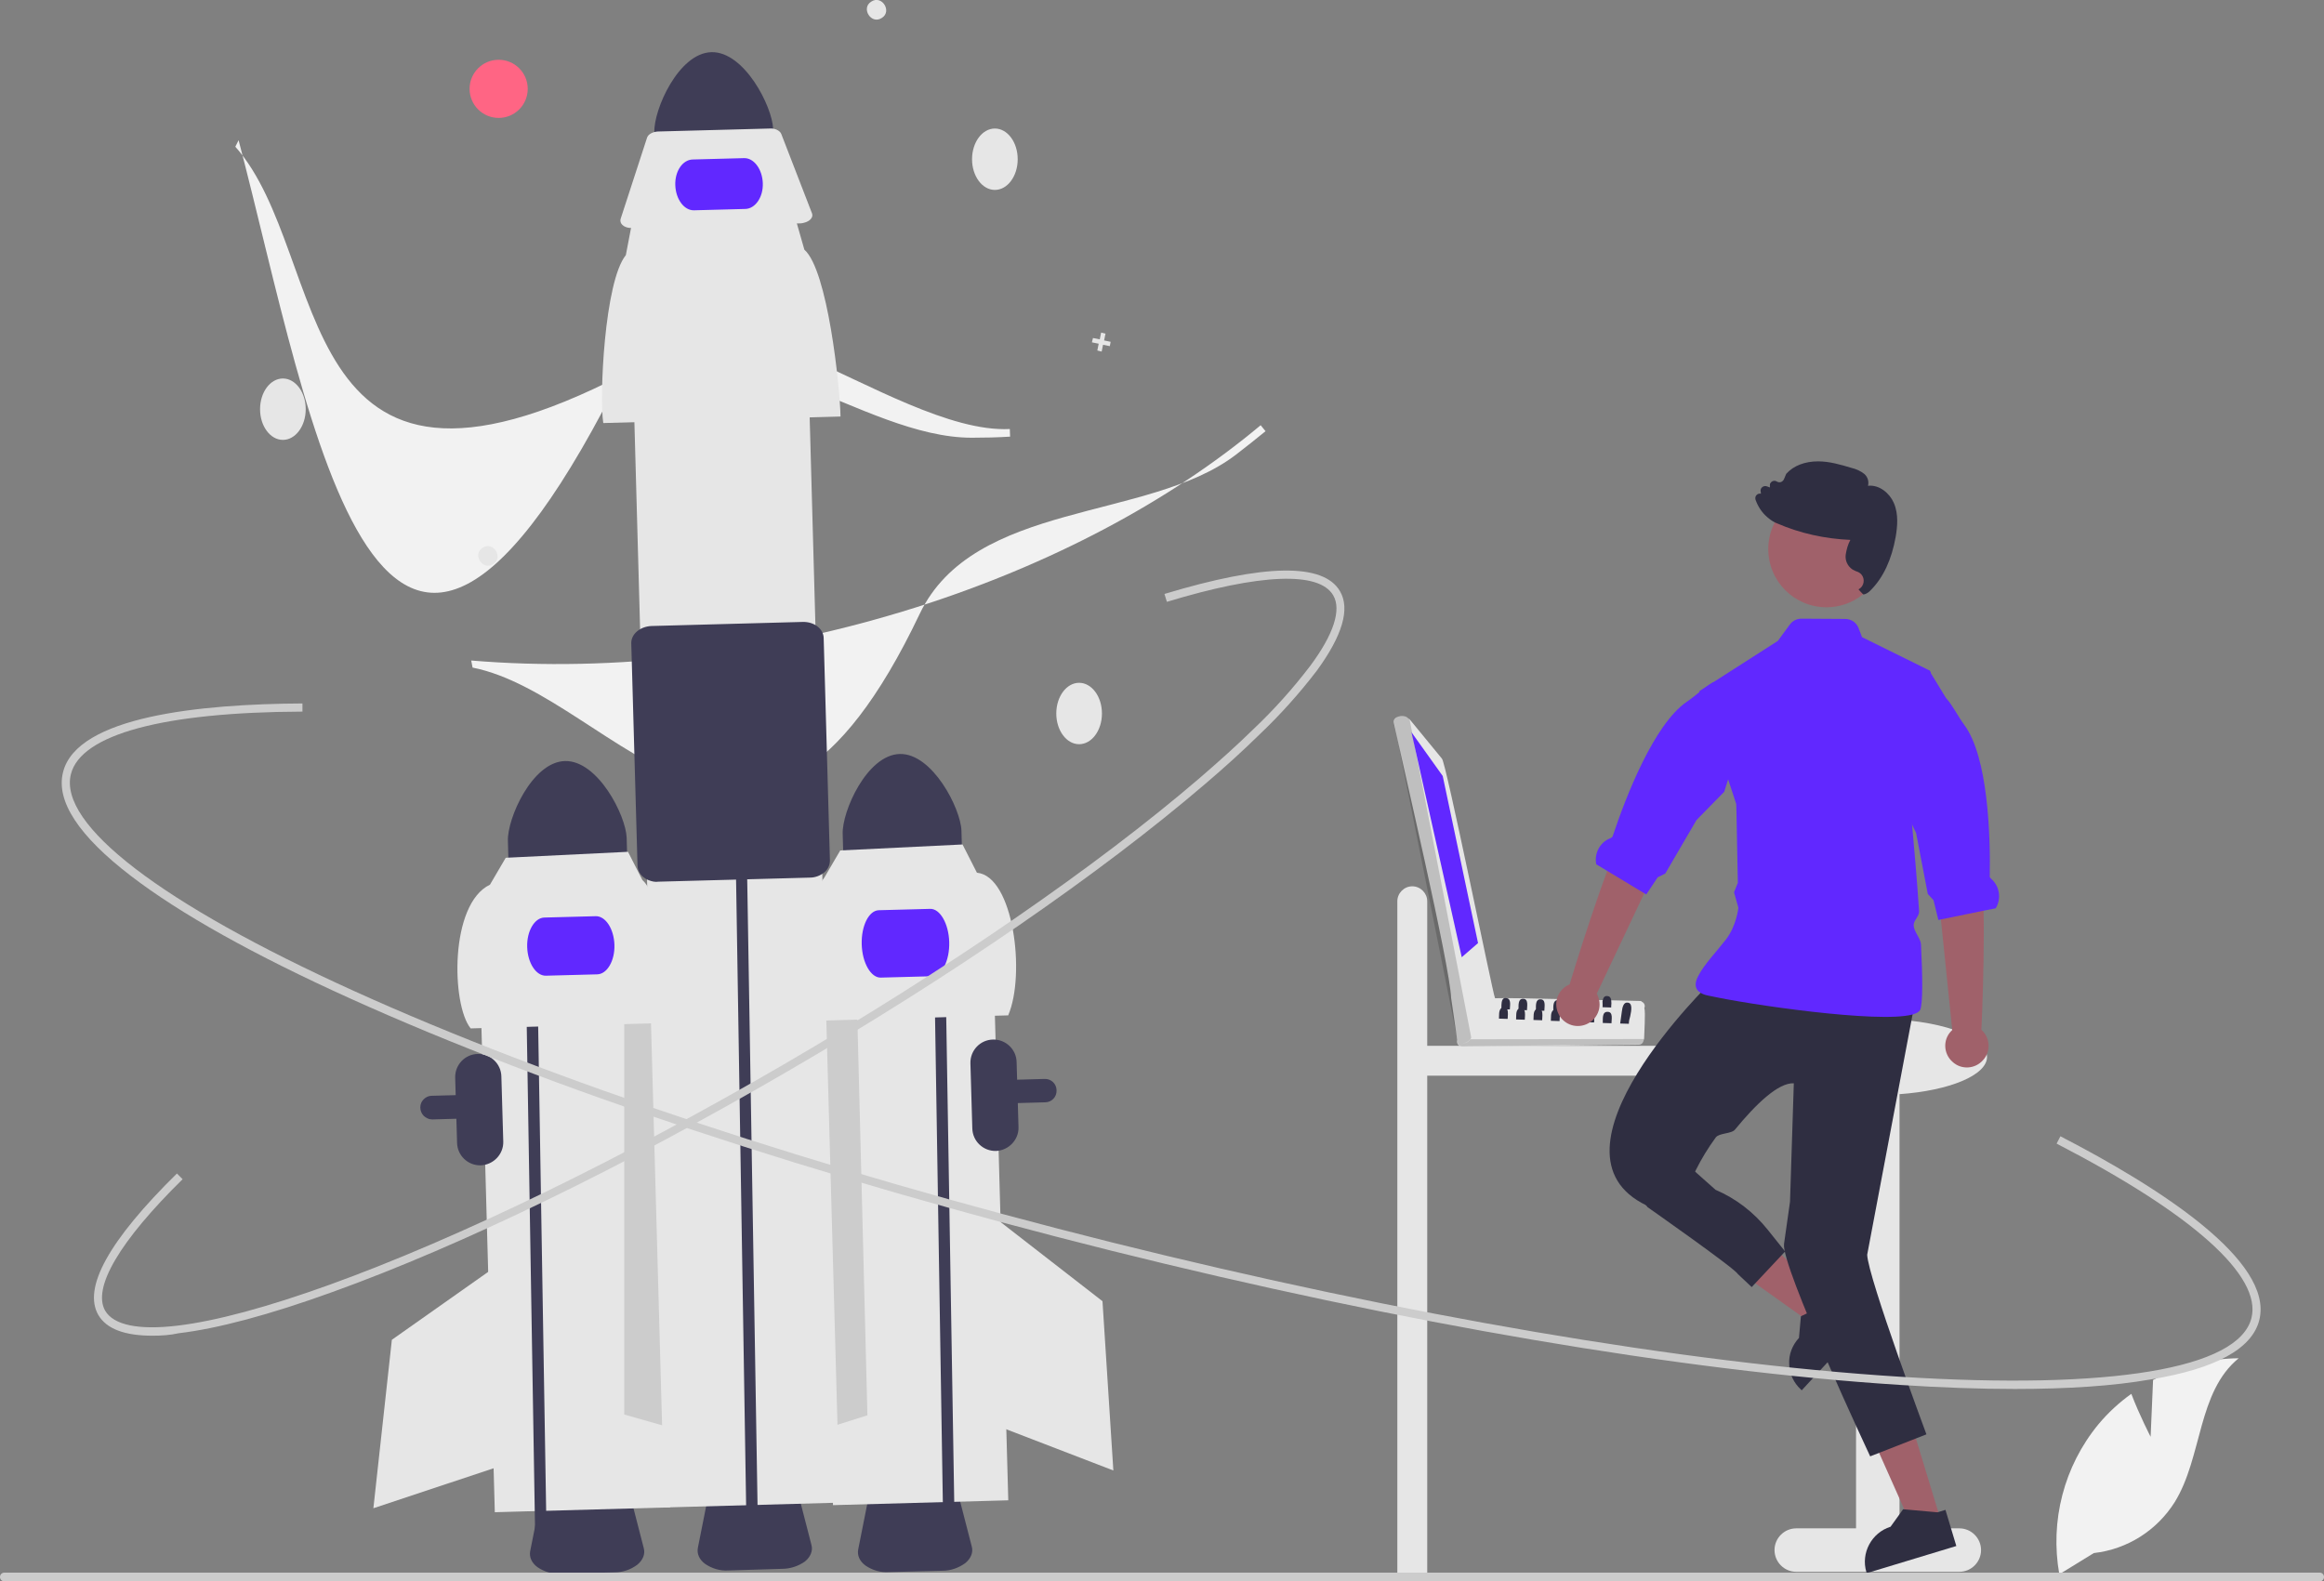 <?xml version="1.0" encoding="utf-8"?>
<!-- Generator: Adobe Illustrator 27.0.1, SVG Export Plug-In . SVG Version: 6.00 Build 0)  -->
<svg version="1.1" id="Layer_1" xmlns="http://www.w3.org/2000/svg" xmlns:xlink="http://www.w3.org/1999/xlink" x="0px" y="0px"
	 viewBox="0 0 855.2 581.9" style="enable-background:new 0 0 855.2 581.9;" xml:space="preserve">
<rect x="0" y="0" width="855.2" height="581.9" fill="#808080" stroke="none"/>
<style type="text/css">
	.st0{fill:#E6E6E6;}
	.st1{fill:#3F3D56;}
	.st2{fill:#CCCCCC;}
	.st3{fill:#6128FF;}
	.st4{fill:#F2F2F2;}
	.st5{fill:#FF6584;}
	.st6{fill:#A0616A;}
	.st7{fill:#2F2E41;}
	.st8{opacity:0.17;enable-background:new    ;}
</style>
<path class="st0" d="M519.7,326.2c3,0,5.5,2.5,5.5,5.5v53.2h105.5c3,0,5.5,2.5,5.5,5.5s-2.5,5.5-5.5,5.5H525.2v184h-11V331.7
	C514.2,328.7,516.7,326.2,519.7,326.2z"/>
<path class="st1" d="M226.1,578.7l-19.8,0.5c-3,0.2-6-0.7-8.5-2.4c-2.2-1.6-3.1-3.8-2.7-5.9l3.9-19.6c0.7-3.7,5.3-6.5,10.8-6.6
	l11-0.3c5.5-0.2,10.2,2.4,11.1,6l5,19.4c0.6,2.1-0.3,4.4-2.4,6.1C232.1,577.7,229.2,578.7,226.1,578.7z"/>
<path class="st1" d="M346.8,578.1l-19.8,0.5c-3,0.2-6-0.7-8.5-2.4c-2.2-1.6-3.1-3.8-2.7-5.9l3.9-19.6c0.7-3.7,5.3-6.5,10.8-6.6
	l11-0.3c5.5-0.2,10.2,2.4,11.1,6l5,19.4c0.6,2.1-0.3,4.4-2.4,6.1C352.7,577.1,349.8,578.1,346.8,578.1z"/>
<path class="st1" d="M157.3,411.6c-2.2-0.9-3.2-3.5-2.3-5.7c0.7-1.5,2.2-2.6,3.9-2.6l225.5-6.2c2.4-0.1,4.4,1.8,4.4,4.2c0,0,0,0,0,0
	v0c0.1,2.4-1.8,4.4-4.2,4.4l0,0L159.1,412C158.5,412,157.9,411.9,157.3,411.6z"/>
<rect x="179" y="337.8" transform="matrix(1 -2.760324e-02 2.760324e-02 1 -12.249 6.002)" class="st0" width="64.5" height="217.7"/>
<polygon class="st2" points="242.1,333.1 229.7,366.8 229.7,520.6 244.8,524.9 "/>
<path class="st1" d="M207.9,280.1c-12.1,0.3-21.3,21.2-21,29.4l0.4,14.7L231,323l-0.4-14.7C230.3,300.1,220,279.8,207.9,280.1z"/>
<path class="st1" d="M176.9,428.9c-4.7,0.1-8.6-3.6-8.7-8.3l-0.7-24c-0.1-4.7,3.6-8.6,8.3-8.7s8.6,3.6,8.7,8.3l0.7,24
	C185.3,424.8,181.6,428.7,176.9,428.9z"/>
<polyline class="st1" points="193.2,339.3 192.9,323.4 197.1,323.3 197.4,339.1 201.2,569.5 197,569.6 "/>
<path class="st0" d="M247.9,376.4l-74.7,2.1c-7.1-8.7-7.8-45.8,7.1-52.9l5.8-9.9l45-2.2l5.3,10.4
	C243.8,330.2,247.6,367.1,247.9,376.4z"/>
<path class="st3" d="M219.8,358.6l-18.9,0.5c-3.6,0.1-6.7-4.6-6.9-10.5s2.7-10.8,6.3-10.9l18.9-0.5c3.6-0.1,6.7,4.6,6.9,10.5
	S223.4,358.5,219.8,358.6z"/>
<polygon class="st0" points="183.2,465.6 144.2,493.1 137.4,555.1 182.8,540 "/>
<rect x="303.4" y="335.2" transform="matrix(1 -2.760324e-02 2.760324e-02 1 -12.128 9.435)" class="st0" width="64.5" height="217.7"/>
<polygon class="st2" points="302,333.8 315.3,367.2 319.2,520.9 304.3,525.6 "/>
<ellipse class="st0" cx="397.1" cy="262.6" rx="8.4" ry="11.3"/>
<path class="st1" d="M331.1,277.5c-12.1,0.3-21.3,21.2-21,29.4l0.4,14.7l43.7-1.2l-0.4-14.7C353.5,297.5,343.1,277.2,331.1,277.5z"
	/>
<polyline class="st1" points="343.6,344.2 343.3,328.4 347.4,328.3 347.7,344.1 351.5,574.4 347.3,574.6 "/>
<path class="st0" d="M371,373.7l-74.7,2.1c-1.3-7.9,0.4-44.6,7.1-52.9l5.8-9.9l45-2.2l5.3,10.4C372.9,322.4,377.5,358.5,371,373.7z"
	/>
<path class="st3" d="M343,359.3l-18.9,0.5c-3.6,0.1-6.8-5.4-7-12.2s2.6-12.5,6.3-12.6l18.9-0.5c3.6-0.1,6.8,5.4,7,12.2
	S346.6,359.2,343,359.3z"/>
<polygon class="st0" points="368.1,449.7 405.7,478.9 409.7,541.2 365,524 "/>
<path class="st4" d="M357.6,161.1c-40.4,0-86.9-44.8-127.9-23.5C105.2,202.1,122.3,94.1,86.6,54l1.2-2.4
	c27.1,103.2,51.5,267.7,142.4,83.2c22.8-46.2,97.5,25.2,141.4,23.1l0.1,2.8C367,161,362.3,161.1,357.6,161.1z"/>
<path class="st4" d="M454.6,167.5c-32.2,24.4-96.3,16.7-116.2,58.5c-60.2,126.5-111.8,30.1-164.5,19.7l-0.5-2.6
	c52.8,4.4,109.4-2.4,163.8-19.6c49.1-15.6,92.9-38.7,126.7-67l1.8,2.2C462,161.7,458.4,164.6,454.6,167.5z"/>
<ellipse class="st0" cx="104.1" cy="150.6" rx="8.4" ry="11.3"/>
<ellipse class="st0" cx="366.1" cy="58.6" rx="8.4" ry="11.3"/>
<path class="st0" d="M181.5,207.6c-3.9,2.6-7.8-3.6-3.9-6C181.5,199,185.4,205.2,181.5,207.6z"/>
<path class="st0" d="M324.5,6.6c-3.9,2.6-7.8-3.6-3.9-6C324.5-2,328.4,4.2,324.5,6.6z"/>
<polygon class="st0" points="408.7,125.8 406.3,125.3 406.8,122.8 405.2,122.4 404.7,124.9 402.2,124.4 401.8,126 404.3,126.5 
	403.8,129 405.4,129.4 405.9,126.9 408.4,127.4 "/>
<circle class="st5" cx="183.5" cy="32.7" r="10.7"/>
<path class="st1" d="M261.8,19.2c-12.1,0.3-21.3,21.2-21,29.4l0.4,14.7l43.7-1.2l-0.4-14.7C284.2,39.2,273.9,18.9,261.8,19.2z"/>
<path class="st1" d="M287.8,577.4L268,578c-3,0.2-6-0.7-8.5-2.4c-2.2-1.6-3.1-3.8-2.7-5.9l3.9-19.6c0.7-3.7,5.3-6.5,10.8-6.6l11-0.3
	c5.5-0.2,10.2,2.4,11.1,6l5,19.4c0.6,2.1-0.3,4.4-2.4,6.1C293.8,576.4,290.8,577.4,287.8,577.4z"/>
<rect x="238.3" y="113.8" transform="matrix(1 -2.760324e-02 2.760324e-02 1 -9.112 7.594)" class="st0" width="64.5" height="440"/>
<polyline class="st1" points="270.9,325.9 270.6,310.1 274.7,310 275,325.8 278.8,556.1 274.6,556.3 "/>
<path class="st0" d="M309.3,153.3l-87.3,2.4c-1.5-9.2,0.4-52.1,8.3-61.8l2.2-11.5l60.3-1.7l3.2,11.2
	C304.6,99.4,309.1,142.4,309.3,153.3z"/>
<path class="st0" d="M294.7,82.2l-62.2,1.7c-2.3,0.1-4.2-1.1-4.2-2.7c0-0.2,0-0.4,0.1-0.7l9.7-29.8c0.4-1.3,2.1-2.2,4-2.3l41.3-1.1
	c1.9-0.1,3.6,0.8,4.1,2l11.3,29.2c0.6,1.5-0.8,3-3,3.5C295.3,82.1,295,82.2,294.7,82.2z"/>
<path class="st1" d="M238.6,323.9c-0.6-0.2-1.1-0.5-1.6-0.9c-1.4-1-2.3-2.6-2.4-4.3l-2.3-81.9c-0.1-3.4,3.2-6.2,7.4-6.4l55.7-1.5
	c4.2-0.1,7.6,2.5,7.7,5.9l2.3,81.9c0,1.7-0.8,3.4-2.1,4.4c-1.5,1.2-3.3,1.9-5.3,1.9l-55.7,1.5C241.1,324.7,239.8,324.4,238.6,323.9z
	"/>
<path class="st3" d="M274.3,76.9l-18.9,0.5c-3.6,0.1-6.7-4-6.9-9.2s2.7-9.4,6.4-9.5l18.9-0.5c3.6-0.1,6.7,4,6.9,9.2
	S277.9,76.8,274.3,76.9z"/>
<path class="st0" d="M721,562.5h-22V402.7c18.4-1.3,32.2-7,32.2-13.7c0-7.7-18.1-14-40.5-14s-40.5,6.3-40.5,14
	c0,6.8,14.1,12.5,32.8,13.7v159.8h-22c-4.4,0-8,3.6-8,8c0,4.4,3.6,8,8,8h60c4.4,0,8-3.6,8-8C729,566.1,725.4,562.5,721,562.5z"/>
<polygon class="st6" points="676.8,481.4 669.6,489.2 635.8,465.1 646.5,453.5 "/>
<path class="st7" d="M658.4,502.1c0.1,3.6,1.7,6.9,4.3,9.3l0.3,0.3l9.5-10.3l13.8-15.1l-10.2-9.4l-1.8,2l-0.2,0.2l-9.2,4.3l-1.9,0.9
	l-0.3,0.2l-0.7,7.9v0C659.5,495.1,658.2,498.6,658.4,502.1z"/>
<polygon class="st6" points="714.3,559.9 704.1,563 687.2,525.1 702.3,520.5 "/>
<path class="st7" d="M686.8,578.6l0.1,0.4l33-10l-4-13.3l-2.6,0.8l-0.3,0.1l-12.3-1.1l-0.4,0l-4.6,6.4
	C688.7,564.1,684.7,571.6,686.8,578.6L686.8,578.6z"/>
<path id="ad16ec3e-8c70-4d69-a6df-f9bf45b483f6-368" class="st7" d="M630,361.1c0,0-65.3,63-24,82.6h12.8c2.8-9,7-17.5,12.6-25.1
	c1.2-1.6,5.7-1.3,7-2.8c7.7-9.4,16-17.4,21.7-17.1l-1.4,43.6l-2.2,15.5c-1.2,8,31.7,78.2,31.7,78.2l20.7-8.1
	c0,0-21.5-57.8-21.8-66.1l17.3-91.6L630,361.1z"/>
<path class="st3" d="M624.5,364.2c0.3,0.5,0.8,0.9,1.3,1.2c0.8,0.5,1.7,0.8,2.7,1c14.7,3.3,62.7,10.3,75.2,7c1.5-0.4,2.5-1,2.9-1.7
	c1-2.3,0.9-12.2,0.3-24.1c-0.1-2.2-2.6-4.7-2.7-7c-0.1-1.8,2.1-3.4,2-5.2c-0.8-12.1-1.9-24.3-2.6-32.1c-0.4-5-0.7-8.1-0.7-8.1
	l7.6-47.8l-0.4-0.6l-0.4-0.2l-24.5-12.1l-1.3-3.4c-0.8-2-2.7-3.3-4.9-3.3l-16.1-0.1c-1.7,0-3.3,0.8-4.3,2.2l-4.4,6l-28.9,18.5
	l0.1,0.3l13.5,41.2l0.1,3.2v0l0.5,25.8l-1.4,3.5l1.6,5.7c0,0-0.7,6.7-4.6,11.7c-3.5,4.5-8,9.2-10,13.1v0
	C623.9,361,623.6,362.8,624.5,364.2z"/>
<path id="ef5568b9-6037-4ec0-9cfc-fa22633e4b80-369" class="st7" d="M602.8,439.9l3.5,4.4c0,0,32.1,22.5,33.2,24.6l5.1,4.8
	l12.3-13.1l-6.4-8c-5.1-6.4-11.7-11.5-19.2-14.7l0,0l-9.8-8.7L602.8,439.9z"/>
<path class="st6" d="M718.4,379.1l-5.8-56.6l-1.5-23.3l16.4-3c0,0-0.6,16.6,1.5,26c2.1,9.3,0.3,55.5,0.1,56.8
	c3.3,2.9,3.6,8,0.6,11.2c-2.9,3.3-8,3.6-11.2,0.6c-3.3-2.9-3.6-8-0.6-11.2C718,379.5,718.2,379.3,718.4,379.1z"/>
<path class="st3" d="M698.9,293.4l4.6,9.8l1.6,3.4l4.3,22.4l2.1,2.3l1.8,7.3l0.9-0.2l15.6-3.2l4.6-0.9c2.1-3.5,1.5-8-1.6-10.8
	c-0.3-0.3-0.6-0.6-0.6-0.8c0.3-15.6-0.7-44.1-9.3-55.8c-2.7-3.7-4.4-7.4-6.8-10c0,0,0,0,0,0l-5.8-9.5l-0.4-0.6l-0.4-0.2L698.9,293.4
	z"/>
<circle id="af7fa85c-211d-4c02-a612-cf38cfa53f1c" class="st6" cx="672.1" cy="202.1" r="21.4"/>
<path class="st7" d="M697.6,197.5c0.6-3.6,1.1-8.3-0.7-12.4c-1.5-3.5-5.3-6.8-9.5-6.3c0.4-1.6-0.1-3.3-1.4-4.4
	c-1.4-1.1-3-1.8-4.7-2.2c-4-1.2-8.1-2.4-12.3-2.4c-4.8,0-9,1.6-11.6,4.5l-0.1,0.1l-0.8,1.9c-0.2,0.5-0.6,0.9-1.1,1.1
	c-0.5,0.2-1.1,0.1-1.6-0.2c-0.8-0.5-1.8-0.2-2.3,0.6c-0.2,0.2-0.2,0.5-0.2,0.8l0,0.8l-1.1-0.4c-0.9-0.3-1.8,0.1-2.2,0.9
	c-0.1,0.3-0.2,0.6-0.1,0.9l0.1,0.9c-0.5-0.1-1,0-1.4,0.3c-0.6,0.4-0.8,1.2-0.6,1.9c0.9,2.5,2.3,4.7,4.3,6.4c0.9,0.8,1.9,1.5,2.9,2
	c0.2,0.1,0.4,0.2,0.7,0.3c8.5,3.7,17.7,5.7,27,6.1c-0.9,1.7-1.4,3.5-1.7,5.4c-0.3,2.2,0.7,4.3,2.5,5.5c0.4,0.2,0.8,0.4,1.2,0.6
	c0.4,0.1,0.8,0.3,1.2,0.5c1.7,1,2.2,3.2,1.2,4.9c-0.3,0.5-0.8,1-1.4,1.3c0,0,1.6,1.9,1.9,1.9c1-0.2,1.9-0.8,2.6-1.6
	C693,212.6,696.1,206,697.6,197.5z"/>
<path class="st4" d="M791.4,528.8l0.9-20.9c9.7-5.2,20.5-7.9,31.5-8c-15.2,12.4-13.3,36.3-23.5,52.9c-6.6,10.5-17.5,17.4-29.8,18.8
	l-12.7,7.8c-3.5-19.6,1.7-39.8,14.4-55.2c3.5-4.2,7.6-8,12.1-11.2C787.3,520.9,791.4,528.8,791.4,528.8z"/>
<path class="st2" d="M855.2,580.4c0,0.9-0.7,1.6-1.5,1.6c0,0,0,0,0,0H1.6c-0.9,0-1.6-0.7-1.6-1.6c0-0.9,0.7-1.6,1.6-1.6l0,0h852.1
	C854.5,578.8,855.2,579.5,855.2,580.4C855.2,580.3,855.2,580.4,855.2,580.4z"/>
<path class="st1" d="M366.5,423.6c-4.7,0.1-8.6-3.6-8.7-8.3l-0.7-24c-0.1-4.7,3.6-8.6,8.3-8.7c4.7-0.1,8.6,3.6,8.7,8.3l0.7,24
	C374.9,419.5,371.2,423.4,366.5,423.6z"/>
<path class="st2" d="M741.4,511.2c-12.9,0-27.1-0.5-42.5-1.5c-79.6-5.1-182.7-22.6-290.4-49.5c-107.6-26.9-206.9-59.8-279.6-92.7
	c-35.4-16-62.6-31.2-80.7-45.1c-19.2-14.7-27.7-27.6-25-38.2c5.1-20.6,50.7-25.1,88.1-25.3l0,3c-51.3,0.2-81.5,8.4-85.2,23
	c-4.7,18.6,33.3,47.7,104.1,79.8c72.5,32.9,171.6,65.7,279.1,92.6c107.5,26.8,210.4,44.4,289.8,49.4c77.6,4.9,124.7-2.9,129.4-21.6
	c3.9-15.5-21.6-38.3-71.7-64.2l1.4-2.7c36.4,18.8,78.6,45.9,73.2,67.6c-2.6,10.6-16.1,18-40,21.9C777.7,510.1,761,511.2,741.4,511.2
	z"/>
<path class="st2" d="M56.1,491.6c-10.2,0-16.9-2.5-19.9-7.6c-5.8-10,3.9-27.5,28.9-52.1l2.1,2.1c-23.2,22.8-33.3,40-28.5,48.4
	c3.1,5.3,12.3,7.2,26.6,5.5c14.2-1.7,33.1-6.8,56.1-15.1c47.3-17.1,106.6-45.9,167.1-81.1c60.4-35.2,114.8-72.6,152.9-105.3
	c7.3-6.3,14-12.3,19.8-18c7.6-7.2,14.6-15,21-23.4c8.6-11.6,11.5-20.6,8.4-25.9c-5.2-8.9-26.9-8-61.2,2.4l-0.9-2.9
	c36.8-11.1,58.5-11.5,64.6-1c3.8,6.5,0.9,16.3-8.5,29.2c-6.5,8.5-13.6,16.4-21.3,23.7c-5.8,5.7-12.5,11.8-19.9,18.1
	c-38.3,32.8-92.8,70.4-153.4,105.6c-60.6,35.3-120.1,64.2-167.6,81.3c-23.2,8.4-42.3,13.5-56.7,15.2
	C62.6,491.4,59.3,491.6,56.1,491.6z"/>
<path class="st0" d="M603.6,368.4c-7.4-0.1-47.2-1.3-53.8-1c-0.4-1.3-12.7,14.6-13.1,14.7c-0.7,0.7-0.7,1.9,0.1,2.6
	c0.2,0.1,0.3,0.3,0.5,0.4c0.7,0.4,64.9-0.7,65.7-0.6c0.7,0,1.3-0.4,1.6-1l0.4-1c0-1.6,0.6-10,0.1-11.5c0.4-0.9,0-1.9-0.9-2.3
	C604.1,368.5,603.8,368.4,603.6,368.4z"/>
<path class="st8" d="M605.1,382.4c-0.4,0.9-0.9,2-2,2l-65,0.7c-1,0-1.8-0.8-1.8-1.8c0-0.3,0.1-0.6,0.2-0.8L605.1,382.4z"/>
<path class="st0" d="M550.1,367.2c-0.7-1.2-18.1-87.2-19.5-88l-11.9-14.5l-1.1-0.8c-1.5-0.8-5-0.3-4.7,2l0,0
	c2.8,13.4,20.7,89.5,21.1,101.4l2.2,15.1c0.2,1,1.1,1.7,2.1,1.6c0.1,0,0.1,0,0.2,0c1.3-0.1,2.4-0.9,2.9-2.1
	C541.6,381.4,550.9,367.5,550.1,367.2z"/>
<path class="st8" d="M518.7,264.7l22.7,117.2c-0.8,1.9-4.3,3.3-5.1,0.7c0,0-23.3-116.6-23.3-116.7
	C512.7,263.1,517.4,263,518.7,264.7z"/>
<polygon class="st3" points="519.4,269.5 530.9,285.6 543.9,347.1 537.9,352.3 "/>
<path class="st7" d="M596.2,376.7l3.2,0.1c0-0.9,0.2-1.9,0.5-2.8c0.5-2.3,0.9-5-1.1-5c-1.3-0.1-1.8,1.6-2,3.4
	C596.6,373.9,596.4,375.3,596.2,376.7z"/>
<path class="st7" d="M577.9,372.4l2.2,0.1l1,0c0-1.1,0.5-3.5-0.8-4.1c-0.2-0.1-0.4-0.1-0.7-0.1c-1.2-0.1-1.6,0.8-1.7,1.9
	c-0.1,0.6,0,1.3-0.1,1.8C577.9,372.2,577.9,372.3,577.9,372.4z"/>
<path class="st7" d="M571.5,372.2l2.2,0.1l1,0c0-1.3,0.7-4.2-1.4-4.2c-1.9-0.1-1.7,2.4-1.7,3.8C571.5,372,571.5,372.1,571.5,372.2z"
	/>
<path class="st7" d="M565.1,371.9l2.2,0.1l1,0c0-1.3,0.7-4.2-1.4-4.2c-1.9-0.1-1.7,2.3-1.7,3.8C565.1,371.7,565.1,371.8,565.1,371.9
	z"/>
<path class="st7" d="M558.7,371.7l2.2,0.1l1,0c0-1.3,0.7-4.2-1.4-4.2c-1.9-0.1-1.7,2.4-1.7,3.8C558.8,371.4,558.8,371.6,558.7,371.7
	z"/>
<path class="st7" d="M552.4,371.4l2.2,0.1l1,0c0-1.2,0.6-3.7-1-4.1h0c-0.1,0-0.3-0.1-0.4-0.1c-0.2,0-0.4,0-0.5,0h0
	c-1.3,0.3-1.2,2.5-1.2,3.7C552.4,371.2,552.4,371.3,552.4,371.4z"/>
<path class="st7" d="M589.7,370.7l3.2,0.1c0-0.1,0-0.2,0-0.4c0.1-0.8,0.1-1.5,0-2.3c-0.1-0.8-0.5-1.5-1.5-1.5
	c-1-0.1-1.4,0.6-1.6,1.5c0,0.1-0.1,0.3-0.1,0.4v0C589.7,369.3,589.8,370.2,589.7,370.7z"/>
<path class="st7" d="M583.4,370.5l3.2,0.1c0.1-0.9,0.1-1.7,0.1-2.6c-0.1-0.9-0.4-1.6-1.5-1.6c-1.1-0.1-1.5,0.7-1.6,1.5
	C583.3,368.8,583.4,369.8,583.4,370.5z"/>
<path class="st7" d="M577,370.2l1,0l2.2,0.1c0-0.5,0.1-1.2,0.1-1.9c0-0.2,0-0.4,0-0.6c-0.1-0.9-0.4-1.7-1.5-1.7
	c-1.1-0.1-1.5,0.7-1.6,1.7C577,368.6,577,369.6,577,370.2z"/>
<path class="st7" d="M589.8,376.5l3.2,0.1c0-1.3,0.7-4.2-1.4-4.2C589.4,372.3,589.9,375.2,589.8,376.5z"/>
<path class="st7" d="M583.4,376.2l3.2,0.1c0-1.3,0.7-4.2-1.4-4.2C583.1,372,583.5,374.9,583.4,376.2z"/>
<path class="st7" d="M577,376l3.2,0.1c0-0.9,0.3-2.7-0.2-3.6c-0.3-0.4-0.7-0.7-1.2-0.6c-0.3,0-0.7,0-0.9,0.2
	C576.9,372.8,577.1,374.9,577,376z"/>
<path class="st7" d="M570.7,375.7l3.2,0.1c0-0.9,0.3-2.6-0.2-3.6c-0.3-0.4-0.7-0.7-1.2-0.6c-0.3,0-0.7,0-0.9,0.2
	C570.5,372.5,570.8,374.6,570.7,375.7z"/>
<path class="st7" d="M564.3,375.4l3.2,0.1c0-0.9,0.3-2.7-0.2-3.6c-0.3-0.4-0.7-0.7-1.2-0.6c-0.3,0-0.7,0-0.9,0.2
	C564.1,372.3,564.4,374.4,564.3,375.4z"/>
<path class="st7" d="M557.9,375.2l3.2,0.1c0-0.9,0.3-2.6-0.2-3.6c-0.3-0.4-0.7-0.7-1.2-0.6c-0.3,0-0.7,0-0.9,0.2
	C557.7,372,558,374.1,557.9,375.2z"/>
<path class="st7" d="M551.6,374.9l3.2,0.1c0-0.9,0.3-2.6-0.2-3.6c-0.3-0.4-0.7-0.7-1.2-0.6c-0.3,0-0.7,0-0.9,0.2
	C551.4,371.8,551.7,373.9,551.6,374.9z"/>
<path class="st6" d="M587.6,365.7l24.3-51.4l9.2-21.4l-14.4-8.2c0,0-4.9,15.9-10.1,24.1c-5.1,8-18.7,52.3-19,53.5
	c-4.1,1.7-6,6.3-4.3,10.4c1.7,4.1,6.3,6,10.4,4.3s6-6.3,4.3-10.4C587.9,366.2,587.7,365.9,587.6,365.7L587.6,365.7z"/>
<path class="st3" d="M587.4,318.1l18.4,11.1l4.2-6.3l2.8-1.4l11.5-19.7l10.2-10.4l13.4-42.9l-17.5,2.6l0,0c-3.1,1.7-5.9,4.6-9.7,7.2
	c-12,8.2-22.4,34.8-27.3,49.6c-0.1,0.2-0.4,0.4-0.8,0.6C588.7,310,586.6,314.1,587.4,318.1L587.4,318.1z"/>
</svg>
